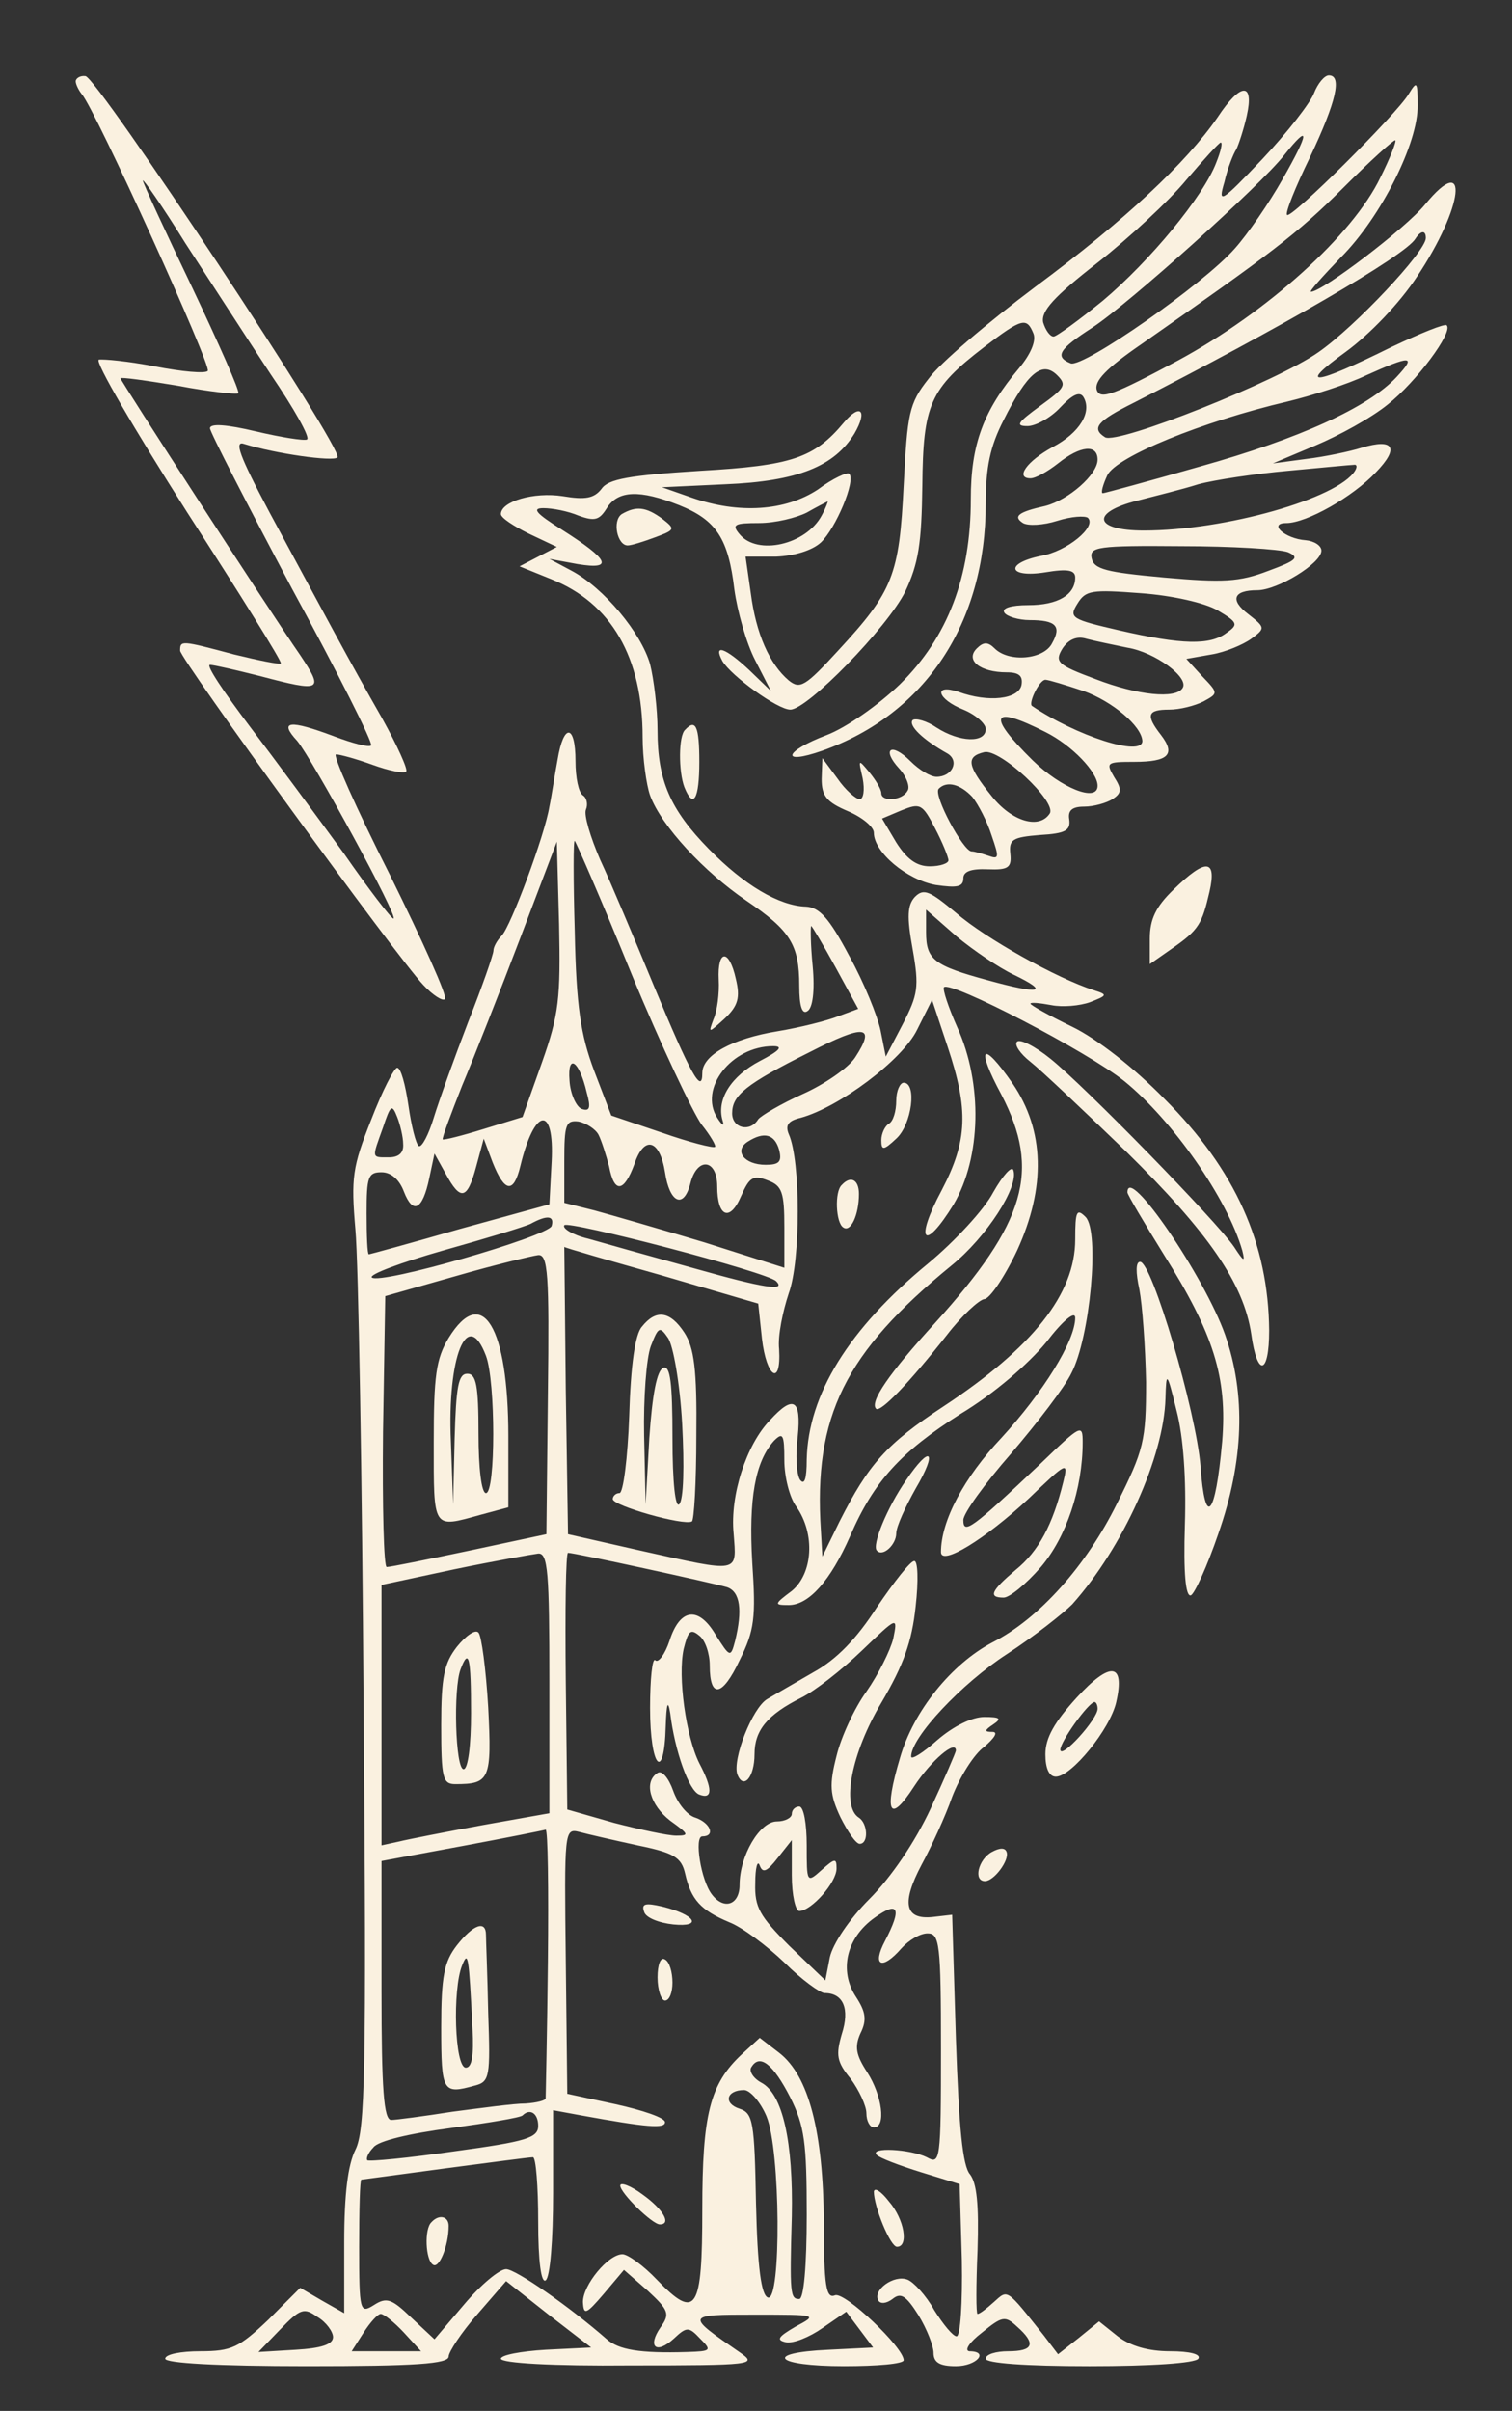 <svg preserveAspectRatio="xMidYMid meet" viewBox="49.85 39.9 202.703 323.1" xmlns="http://www.w3.org/2000/svg" version="1.0" style="max-height: 500px" width="202.703" height="323.1">
<rect x="49.85" y="39.9" width="202.703" height="323.1" fill="#333333" stroke="none"/>
<g stroke="none" fill="#faf1e0" transform="translate(0,450) scale(0.1,-0.1)">
<path d="M600 3992 c0 -4 4 -12 8 -17 18 -20 175 -366 169 -371 -3 -4 -35 -1&#10;-71 6 -36 7 -69 10 -75 9 -6 -2 48 -94 118 -204 71 -110 128 -201 126 -203 -1&#10;-2 -30 4 -63 12 -71 19 -72 19 -72 5 0 -11 290 -410 326 -448 13 -14 26 -22&#10;29 -19 4 3 -30 78 -74 167 -45 89 -77 161 -72 161 5 0 27 -6 49 -14 22 -8 42&#10;-12 45 -9 3 2 -12 35 -32 71 -44 77 -76 137 -151 276 -41 77 -48 97 -34 92 42&#10;-13 119 -24 125 -18 9 10 -323 511 -338 511 -7 1 -13 -3 -13 -7z m261 -392&#10;c32 -47 54 -86 49 -88 -4 -2 -35 3 -69 11 -38 9 -61 11 -61 4 0 -5 50 -102&#10;110 -215 61 -112 109 -207 106 -210 -3 -3 -25 3 -49 12 -61 23 -75 21 -50 -6&#10;20 -24 137 -238 129 -238 -3 0 -33 39 -67 88 -35 48 -91 124 -126 170 -34 45&#10;-59 82 -53 82 5 0 35 -7 67 -15 83 -22 86 -20 54 28 -43 62 -241 368 -241 371&#10;0 2 35 -3 77 -10 42 -8 79 -12 81 -10 2 3 -26 66 -62 142 -36 75 -66 140 -66&#10;143 0 3 26 -34 57 -84 32 -49 83 -128 114 -175z"/>
<path d="M2260 3976 c-5 -13 -36 -53 -69 -88 -56 -59 -60 -61 -51 -31 4 18 12&#10;38 16 44 3 6 10 27 14 45 10 45 -8 45 -39 -2 -42 -61 -124 -138 -244 -227 -64&#10;-48 -129 -103 -144 -124 -26 -33 -28 -46 -33 -142 -6 -121 -14 -142 -88 -222&#10;-44 -48 -51 -52 -66 -40 -26 22 -44 63 -51 117 l-7 49 41 0 c24 1 48 8 60 19&#10;20 19 47 83 38 92 -2 3 -22 -6 -42 -21 -44 -29 -106 -33 -169 -11 l-40 14 85&#10;4 c97 4 146 24 173 68 18 31 8 41 -14 15 -40 -48 -70 -58 -193 -65 -95 -6&#10;-123 -11 -132 -24 -10 -13 -22 -15 -52 -10 -39 6 -83 -7 -83 -24 0 -5 17 -16&#10;37 -26 l38 -18 -25 -13 -25 -13 42 -17 c81 -32 123 -105 123 -212 0 -28 5 -64&#10;10 -78 15 -41 73 -103 129 -141 59 -40 71 -59 71 -114 0 -28 4 -39 11 -34 7 4&#10;10 27 7 60 -3 30 -3 54 -2 54 1 0 16 -25 33 -56 l30 -55 -27 -10 c-15 -6 -51&#10;-15 -81 -20 -61 -10 -101 -32 -101 -56 0 -30 -16 -1 -65 117 -26 63 -58 139&#10;-72 169 -13 30 -22 60 -19 67 3 7 1 16 -4 19 -6 4 -10 24 -10 46 0 50 -16 51&#10;-24 2 -4 -21 -8 -49 -11 -63 -6 -38 -52 -161 -64 -173 -6 -6 -11 -15 -11 -20&#10;0 -5 -15 -48 -34 -96 -18 -47 -39 -105 -46 -128 -7 -23 -16 -40 -20 -38 -4 3&#10;-10 27 -14 55 -4 27 -10 50 -15 50 -4 0 -20 -31 -35 -70 -25 -63 -27 -77 -21&#10;-147 4 -43 9 -331 11 -641 4 -489 2 -566 -11 -592 -10 -20 -15 -59 -15 -124&#10;l0 -95 -30 17 -29 17 -43 -43 c-39 -37 -49 -42 -91 -42 -26 0 -47 -4 -47 -10&#10;0 -6 70 -10 190 -10 145 0 190 3 190 13 0 6 17 32 38 56 l39 45 57 -45 57 -44&#10;-61 -3 c-33 -2 -60 -7 -60 -12 0 -6 70 -10 173 -9 165 0 171 1 148 17 -74 51&#10;-74 51 19 51 85 0 85 0 55 -16 -24 -14 -26 -18 -13 -21 10 -2 32 7 49 19 l32&#10;22 18 -24 18 -24 -60 -3 c-88 -4 -72 -22 21 -22 44 0 80 3 80 8 0 17 -79 92&#10;-92 87 -12 -5 -15 12 -15 98 -1 121 -20 196 -60 227 l-26 20 -24 -22 c-43 -40&#10;-53 -81 -53 -208 0 -136 -8 -149 -61 -94 -18 19 -39 34 -46 34 -19 0 -53 -41&#10;-53 -64 1 -18 4 -17 28 11 l27 32 32 -28 c28 -26 30 -31 17 -49 -18 -26 -6&#10;-37 18 -15 17 16 20 16 35 0 16 -16 15 -17 -17 -18 -64 -2 -92 3 -108 17 -49&#10;43 -122 94 -135 94 -9 0 -34 -21 -56 -47 l-40 -47 -31 29 c-26 25 -33 28 -50&#10;17 -19 -12 -20 -9 -20 78 0 49 1 90 3 90 1 0 52 7 112 15 61 8 113 15 118 15&#10;4 0 7 -39 7 -86 0 -54 4 -83 10 -79 6 4 10 54 10 117 l0 111 38 -7 c88 -16&#10;112 -18 112 -9 0 6 -30 16 -66 24 l-65 14 -2 178 c-2 174 -2 178 18 173 11 -3&#10;46 -11 78 -18 49 -10 59 -16 64 -38 8 -35 21 -49 59 -65 18 -7 51 -32 74 -54&#10;23 -23 48 -41 54 -41 25 0 34 -21 23 -55 -8 -28 -7 -37 12 -60 11 -15 21 -36&#10;21 -46 0 -11 5 -19 10 -19 17 0 11 43 -9 74 -15 23 -17 34 -9 52 9 18 7 29 -6&#10;49 -23 35 -13 79 25 106 32 23 37 13 14 -31 -18 -34 -4 -40 22 -10 10 11 25&#10;20 35 20 16 0 18 -13 18 -155 0 -151 -1 -155 -19 -145 -22 11 -78 14 -67 3 4&#10;-4 30 -14 59 -23 l52 -16 3 -102 c1 -57 -2 -102 -7 -102 -5 0 -18 16 -30 35&#10;-11 20 -28 38 -36 41 -18 7 -47 -14 -39 -28 3 -5 11 -4 19 2 11 9 18 5 35 -22&#10;11 -18 20 -41 20 -50 0 -13 8 -18 30 -18 28 0 45 20 18 20 -7 1 0 12 17 25 27&#10;22 31 23 47 8 26 -23 22 -33 -12 -33 -16 0 -30 -4 -30 -10 0 -6 53 -10 139&#10;-10 83 0 142 4 146 10 4 6 -11 10 -38 10 -29 0 -53 7 -70 20 l-25 20 -27 -22&#10;-28 -22 -19 25 c-51 64 -48 62 -67 45 -10 -9 -19 -16 -22 -16 -2 0 -2 38 0 85&#10;2 62 -1 90 -10 102 -10 11 -15 63 -19 182 l-5 166 -26 -3 c-38 -4 -42 19 -15&#10;70 13 24 32 65 41 91 10 26 29 57 43 67 14 12 19 20 11 20 -11 0 -11 2 1 10&#10;12 8 9 10 -12 10 -16 0 -41 -12 -63 -31 -19 -17 -35 -27 -35 -22 0 26 68 98&#10;128 137 37 24 76 55 88 67 68 76 123 198 125 276 1 37 2 36 15 -17 9 -35 13&#10;-91 11 -153 -2 -64 1 -96 8 -94 5 2 22 39 37 83 34 97 37 186 9 266 -27 77&#10;-131 230 -131 191 0 -3 22 -40 48 -82 68 -108 86 -166 79 -252 -9 -101 -23&#10;-117 -29 -33 -6 74 -65 274 -81 274 -6 0 -6 -14 -1 -37 4 -21 8 -76 9 -124 0&#10;-79 -3 -91 -39 -163 -41 -83 -104 -154 -167 -186 -55 -29 -106 -92 -124 -155&#10;-22 -74 -14 -89 19 -38 23 35 56 63 56 48 0 -2 -15 -37 -34 -78 -21 -45 -53&#10;-92 -82 -121 -27 -27 -49 -60 -53 -78 l-6 -31 -48 46 c-40 40 -47 52 -46 84 0&#10;21 3 32 6 24 4 -11 10 -8 24 10 l19 24 0 -47 c0 -27 5 -48 10 -48 16 0 50 38&#10;50 57 0 14 -2 14 -20 -2 -20 -18 -20 -17 -20 33 0 29 -4 52 -10 52 -5 0 -10&#10;-4 -10 -10 0 -5 -9 -10 -20 -10 -23 0 -50 -46 -50 -85 0 -27 -21 -34 -37 -13&#10;-15 19 -24 78 -13 78 18 0 11 18 -9 25 -11 3 -24 19 -30 36 -6 17 -15 28 -21&#10;24 -19 -12 -10 -43 17 -64 25 -18 26 -20 8 -20 -11 0 -48 8 -83 17 l-63 18 -2&#10;172 c-1 95 0 172 3 172 9 0 192 -40 213 -46 18 -6 21 -31 11 -72 -6 -23 -7&#10;-22 -26 8 -23 39 -48 36 -62 -8 -6 -18 -15 -30 -19 -26 -4 4 -7 -25 -7 -64 0&#10;-80 19 -101 21 -24 1 30 3 36 6 17 6 -50 25 -104 39 -109 18 -7 18 8 0 42 -18&#10;36 -29 116 -21 153 6 24 9 28 21 18 8 -6 14 -24 14 -40 0 -45 17 -42 40 7 20&#10;40 22 57 17 131 -5 86 4 135 29 163 12 12 14 9 14 -26 0 -22 7 -50 16 -62 26&#10;-37 22 -90 -6 -113 -24 -18 -24 -19 -4 -19 27 0 56 33 82 92 32 74 68 113 148&#10;164 45 27 91 67 115 96 22 29 39 43 39 33 0 -31 -43 -100 -99 -161 -50 -53&#10;-81 -111 -81 -153 0 -19 59 17 118 72 51 49 53 50 46 22 -14 -57 -33 -93 -64&#10;-118 -33 -28 -37 -37 -16 -37 8 0 30 18 50 41 34 40 56 105 56 167 0 25 -2 24&#10;-57 -29 -92 -87 -103 -95 -103 -75 0 9 29 49 64 89 35 41 72 89 81 108 25 48&#10;38 189 19 209 -12 12 -14 8 -14 -30 0 -73 -57 -145 -177 -224 -76 -50 -100&#10;-77 -139 -154 l-23 -47 -2 35 c-10 153 32 238 175 355 47 38 91 106 83 128 -2&#10;6 -14 -7 -27 -30 -12 -23 -52 -66 -87 -95 -107 -88 -161 -176 -163 -263 0 -26&#10;-3 -35 -9 -27 -5 8 -6 34 -3 58 5 50 -6 56 -37 22 -32 -33 -54 -101 -49 -152&#10;4 -54 10 -53 -125 -23 l-97 22 -3 193 c-1 105 -2 192 -2 192 0 -1 59 -18 130&#10;-38 l130 -38 5 -47 c6 -52 26 -65 23 -14 -2 18 5 51 13 75 16 44 16 177 0 213&#10;-5 12 -1 18 16 22 51 14 136 77 156 118 l20 40 21 -63 c28 -84 27 -125 -8&#10;-192 -37 -69 -24 -84 16 -19 37 63 39 162 5 237 -12 27 -20 51 -18 54 9 9 192&#10;-86 242 -126 64 -52 138 -157 158 -227 4 -16 2 -15 -11 5 -24 35 -200 215&#10;-246 252 -21 17 -41 27 -45 23 -4 -4 4 -16 18 -27 14 -11 71 -65 128 -120 110&#10;-108 158 -177 168 -245 8 -58 24 -55 24 5 -1 116 -45 215 -140 310 -41 42 -91&#10;81 -124 97 -31 15 -56 29 -56 31 0 2 12 1 28 -2 15 -3 38 -1 52 4 23 9 24 10&#10;5 16 -50 16 -146 70 -184 103 -36 30 -44 34 -56 22 -10 -11 -11 -26 -3 -70 9&#10;-51 7 -61 -13 -100 l-23 -44 -7 35 c-4 19 -22 64 -42 100 -27 51 -40 65 -58&#10;66 -36 1 -83 29 -130 77 -52 53 -69 92 -69 159 0 29 -5 69 -10 89 -12 42 -62&#10;102 -105 125 l-30 16 38 -7 c49 -8 42 6 -21 46 -35 22 -41 29 -25 29 12 0 33&#10;-4 47 -10 22 -8 28 -6 38 10 15 24 44 25 97 4 50 -20 66 -45 74 -113 4 -29 16&#10;-72 28 -95 l21 -41 -29 28 c-32 30 -49 36 -36 12 12 -20 74 -65 91 -65 23 0&#10;130 110 154 158 18 38 22 65 23 142 1 109 10 130 83 186 51 39 57 40 66 18 4&#10;-10 -4 -28 -19 -46 -48 -57 -65 -102 -65 -176 0 -104 -31 -185 -95 -248 -29&#10;-28 -72 -58 -98 -68 -58 -22 -63 -41 -6 -21 138 49 219 171 219 331 0 49 6 77&#10;24 112 32 64 52 80 72 60 13 -13 10 -17 -23 -41 -30 -22 -34 -27 -17 -27 11 0&#10;31 11 44 25 16 17 26 22 31 14 12 -20 -5 -48 -41 -67 -35 -19 -51 -42 -30 -42&#10;7 0 23 9 37 20 30 24 53 26 53 5 0 -20 -39 -54 -70 -62 -36 -8 -44 -14 -30&#10;-23 7 -4 27 -3 46 3 19 6 37 7 41 4 12 -12 -28 -45 -63 -51 -49 -10 -44 -30 6&#10;-22 30 5 40 3 40 -7 0 -23 -23 -37 -63 -37 -23 0 -36 -4 -32 -10 3 -5 19 -10&#10;34 -10 35 0 43 -8 30 -31 -11 -22 -58 -26 -77 -7 -9 9 -15 9 -24 0 -16 -16 5&#10;-32 40 -32 17 0 22 -5 20 -17 -4 -19 -44 -24 -85 -9 -34 11 -28 -10 7 -24 17&#10;-7 30 -19 30 -26 0 -19 -35 -18 -66 2 -13 9 -28 13 -32 10 -6 -7 13 -26 47&#10;-45 16 -10 6 -31 -15 -31 -8 0 -23 9 -35 21 -26 26 -39 16 -15 -10 10 -11 15&#10;-25 11 -30 -7 -13 -35 -15 -35 -3 0 5 -7 17 -16 28 -15 18 -15 18 -9 -8 3 -16&#10;1 -28 -4 -28 -5 0 -19 12 -30 28 l-20 27 -1 -28 c0 -23 7 -31 35 -43 19 -8 35&#10;-21 35 -29 0 -26 44 -63 83 -70 28 -4 37 -3 37 9 0 9 10 13 33 12 27 -1 32 2&#10;30 21 -2 19 3 22 40 25 34 2 41 6 39 21 -2 12 4 17 20 17 13 0 30 5 38 10 12&#10;8 13 13 2 30 -11 19 -10 20 27 20 46 0 56 10 36 36 -21 27 -18 34 11 34 14 0&#10;34 5 46 11 20 11 20 11 -2 34 l-21 23 34 6 c18 3 42 13 53 21 19 14 19 15 -4&#10;33 -25 19 -20 32 12 32 27 0 86 36 86 53 0 7 -10 13 -21 14 -28 2 -51 23 -26&#10;23 27 0 89 35 120 68 32 33 24 46 -19 33 -16 -5 -49 -12 -74 -15 l-45 -6 57&#10;24 c31 13 75 37 97 55 38 30 88 97 79 106 -2 3 -36 -11 -74 -29 -105 -52 -127&#10;-54 -62 -7 33 24 73 66 96 101 63 94 71 170 11 97 -26 -32 -138 -117 -153&#10;-117 -3 0 16 21 40 46 54 54 104 154 103 204 0 32 -1 33 -12 15 -16 -27 -158&#10;-168 -163 -162 -3 2 11 37 31 78 35 74 43 109 25 109 -6 0 -15 -11 -20 -24z&#10;m-42 -115 c-18 -32 -47 -74 -64 -93 -42 -48 -203 -160 -220 -154 -22 9 -16 19&#10;29 48 49 32 226 191 257 231 35 44 34 31 -2 -32z m131 2 c-37 -77 -151 -180&#10;-271 -245 -86 -46 -104 -53 -109 -40 -4 12 12 29 60 62 173 121 208 147 270&#10;209 36 36 68 65 70 64 2 -1 -7 -24 -20 -50z m-220 20 c-17 -45 -89 -132 -152&#10;-185 -32 -26 -62 -48 -66 -48 -5 0 -11 9 -14 19 -3 15 14 34 73 80 42 33 96&#10;83 119 111 23 27 44 50 46 50 3 0 0 -12 -6 -27z m281 -101 c0 -18 -95 -119&#10;-144 -153 -55 -39 -269 -124 -286 -114 -19 12 -10 22 38 46 194 99 364 197&#10;378 220 7 11 14 12 14 1z m-39 -186 c-38 -41 -131 -83 -263 -120 -70 -20 -129&#10;-36 -131 -36 -3 0 0 11 6 24 12 25 127 72 242 99 33 8 80 23 105 35 60 27 68&#10;27 41 -2z m-56 -126 c-23 -37 -174 -80 -283 -80 -67 0 -72 24 -9 40 23 6 60&#10;15 82 22 22 6 76 14 120 18 44 4 84 8 88 8 5 1 5 -3 2 -8z m-715 -60 c-21 -39&#10;-86 -54 -110 -25 -11 13 -7 15 26 15 22 0 50 7 64 14 14 8 26 14 28 15 1 1 -2&#10;-8 -8 -19z m625 -49 c16 -7 12 -11 -26 -25 -39 -15 -61 -16 -140 -9 -77 7 -94&#10;11 -97 26 -3 15 8 17 120 16 68 0 132 -4 143 -8z m-94 -78 c27 -16 28 -19 12&#10;-30 -22 -17 -60 -16 -143 3 -65 15 -69 17 -57 36 11 18 19 19 85 14 42 -3 86&#10;-13 103 -23z m-121 -50 c37 -6 83 -40 74 -54 -9 -15 -60 -10 -117 12 -51 19&#10;-55 23 -44 41 8 12 19 17 32 13 11 -3 36 -8 55 -12z m-59 -58 c39 -14 78 -47&#10;79 -67 0 -22 -89 7 -148 47 -5 4 10 35 18 35 4 0 27 -7 51 -15z m-51 -55 c36&#10;-18 70 -54 70 -72 0 -23 -49 -3 -87 34 -62 61 -56 75 17 38z m6 -109 c-14 -22&#10;-51 -11 -78 23 -33 41 -35 53 -10 59 21 5 97 -66 88 -82z m-104 22 c8 -10 20&#10;-33 26 -52 10 -29 10 -32 -4 -27 -9 3 -19 6 -23 6 -11 0 -52 76 -44 84 11 11&#10;29 6 45 -11z m-32 -85 c0 -4 -11 -8 -25 -8 -18 0 -31 10 -45 32 l-19 32 26 11&#10;c25 10 28 9 45 -24 10 -19 18 -39 18 -43z m-425 -152 c40 -97 83 -187 94 -202&#10;12 -15 20 -29 18 -30 -2 -2 -34 6 -71 19 l-68 23 -23 60 c-18 48 -24 86 -26&#10;187 -2 69 -2 124 0 121 2 -2 37 -82 76 -178z m-120 -119 l-26 -73 -52 -16&#10;c-29 -9 -53 -15 -55 -14 -1 2 11 34 26 72 16 38 51 127 78 198 l49 129 3 -111&#10;c2 -99 0 -120 -23 -185z m632 118 c50 -24 36 -27 -33 -8 -74 20 -84 28 -84 65&#10;l0 30 41 -36 c23 -19 57 -42 76 -51z m-212 -111 c-9 -14 -41 -36 -70 -49 -29&#10;-13 -56 -29 -60 -34 -11 -18 -35 -12 -35 8 0 24 18 39 104 82 74 38 89 36 61&#10;-7z m-128 -5 c-38 -20 -58 -51 -50 -79 3 -9 0 -8 -7 3 -25 39 19 96 75 96 14&#10;0 9 -6 -18 -20z m-232 -42 c6 -21 4 -26 -7 -22 -7 3 -15 20 -16 38 -3 37 13&#10;27 23 -16z m-246 -69 c1 -12 -6 -18 -19 -18 -24 0 -23 -2 -8 40 10 30 12 32&#10;19 14 4 -10 8 -27 8 -36z m199 -24 l-3 -57 -120 -33 c-66 -19 -121 -34 -122&#10;-34 -2 0 -3 25 -3 55 0 49 2 55 20 55 13 0 24 -10 30 -26 12 -31 25 -25 34 18&#10;l7 33 15 -27 c20 -37 29 -35 41 10 l10 37 12 -32 c16 -40 28 -42 37 -5 19 79&#10;46 83 42 6z m63 36 c4 -8 10 -27 14 -42 7 -37 20 -35 34 3 13 39 34 33 41 -11&#10;6 -41 25 -50 34 -15 9 36 36 33 36 -4 0 -41 17 -48 32 -13 11 25 16 29 36 21&#10;19 -7 22 -16 22 -63 l0 -54 -107 34 c-60 18 -126 37 -148 43 l-40 10 0 56 c0&#10;49 2 55 19 53 10 -2 23 -10 27 -18z m242 -20 c4 -16 0 -20 -18 -20 -29 0 -43&#10;19 -24 31 22 14 36 10 42 -11z m-305 -102 c-5 -14 -230 -79 -241 -69 -4 4 39&#10;20 95 36 57 16 110 32 118 36 22 12 32 11 28 -3z m301 -74 c14 -14 -17 -9&#10;-109 17 -58 16 -122 34 -143 40 -21 5 -35 14 -32 18 4 7 273 -63 284 -75z&#10;m-306 -151 l-2 -188 -103 -22 c-57 -12 -106 -22 -111 -22 -4 -1 -6 81 -5 181&#10;l3 182 95 27 c52 15 102 27 110 28 13 1 15 -25 13 -186z m2 -387 l0 -175 -90&#10;-16 c-49 -9 -100 -19 -112 -22 l-23 -5 0 175 0 174 98 21 c53 11 104 20 112&#10;21 13 1 15 -25 15 -173z m-2 -373 c-1 -98 -3 -181 -3 -184 0 -3 -12 -6 -27 -7&#10;-16 0 -59 -6 -98 -11 -38 -6 -76 -11 -82 -11 -10 0 -13 41 -13 173 l0 174 108&#10;20 c59 11 109 21 112 22 3 0 4 -79 3 -176z m325 -183 c19 -38 22 -60 22 -157&#10;0 -69 -4 -113 -10 -113 -12 0 -13 6 -10 111 2 99 -12 164 -41 179 -11 6 -17&#10;16 -13 21 11 18 29 4 52 -41z m-32 -25 c19 -45 20 -249 2 -243 -9 3 -14 40&#10;-16 126 -2 110 -4 121 -22 127 -22 7 -18 25 6 25 8 0 22 -16 30 -35z m-306&#10;-13 c0 -16 -16 -21 -112 -34 -62 -9 -115 -14 -117 -12 -2 2 1 10 8 17 6 9 50&#10;19 103 26 51 7 94 14 97 17 10 10 21 3 21 -14z m-275 -283 c0 -10 -16 -15 -50&#10;-17 l-50 -3 29 30 c27 28 32 30 50 17 12 -7 21 -20 21 -27z m95 6 l23 -25 -46&#10;0 -47 0 16 25 c9 14 19 25 23 25 4 0 18 -11 31 -25z"/>
<path d="M1100 2308 c-17 -28 -20 -51 -20 -140 0 -118 -2 -115 63 -97 l37 10&#10;0 95 c0 147 -35 205 -80 132z m50 -24 c13 -34 13 -184 0 -184 -6 0 -10 33 -10&#10;80 0 64 -3 80 -15 80 -12 0 -15 -17 -17 -87 l-2 -88 -3 84 c-5 114 22 181 47&#10;115z"/>
<path d="M1111 1894 c-17 -22 -21 -40 -21 -105 0 -71 2 -79 19 -79 46 0 49 6&#10;44 103 -3 51 -9 96 -13 100 -4 5 -17 -4 -29 -19z m19 -89 c0 -43 -4 -75 -10&#10;-75 -11 0 -14 108 -4 134 11 29 14 17 14 -59z"/>
<path d="M1111 1494 c-17 -22 -21 -41 -21 -110 0 -87 2 -90 45 -78 20 5 21 12&#10;18 97 -1 51 -3 98 -3 105 0 20 -17 14 -39 -14z m21 -112 c2 -36 -1 -52 -9 -52&#10;-15 0 -18 105 -5 137 8 20 9 15 14 -85z"/>
<path d="M1332 3412 c-13 -9 -6 -42 8 -42 5 0 21 5 37 11 27 10 27 11 9 25&#10;-22 16 -35 17 -54 6z"/>
<path d="M1417 3123 c-9 -8 -9 -56 -1 -77 12 -30 20 -16 20 34 0 48 -5 58 -19&#10;43z"/>
<path d="M2072 2909 c-24 -23 -32 -40 -32 -66 l0 -34 30 21 c36 25 40 33 50&#10;76 10 44 -5 45 -48 3z"/>
<path d="M1462 2788 c1 -18 -2 -42 -7 -53 -7 -19 -7 -19 15 1 18 17 21 28 15&#10;53 -9 41 -25 40 -23 -1z"/>
<path d="M1841 2634 c53 -102 33 -171 -89 -306 -62 -68 -88 -106 -79 -115 6&#10;-5 43 33 95 99 20 26 43 47 50 48 7 0 27 29 44 65 39 85 37 161 -6 224 -41 59&#10;-50 50 -15 -15z"/>
<path d="M1700 2626 c0 -14 -4 -28 -10 -31 -5 -3 -10 -13 -10 -22 0 -14 3 -14&#10;20 2 21 19 28 75 10 75 -5 0 -10 -11 -10 -24z"/>
<path d="M1627 2513 c-10 -9 -8 -51 2 -57 10 -7 21 17 21 45 0 19 -11 25 -23&#10;12z"/>
<path d="M1359 2323 c-9 -10 -15 -51 -17 -120 -2 -56 -8 -103 -13 -103 -5 0&#10;-9 -4 -9 -8 0 -9 95 -36 106 -30 3 1 6 53 6 115 1 89 -3 118 -16 138 -19 29&#10;-38 32 -57 8z m54 -130 c3 -57 2 -102 -4 -108 -5 -5 -9 28 -9 89 0 74 -3 97&#10;-12 94 -9 -3 -15 -36 -19 -94 l-5 -89 -2 92 c-1 50 3 104 9 120 10 26 12 27&#10;23 11 7 -10 16 -61 19 -115z"/>
<path d="M1713 2117 c-25 -36 -46 -87 -39 -94 8 -9 26 8 26 23 0 9 12 35 26&#10;60 30 51 20 60 -13 11z"/>
<path d="M1674 1947 c-27 -42 -54 -70 -85 -87 -24 -14 -52 -30 -62 -36 -20&#10;-12 -47 -81 -40 -101 8 -21 23 -4 23 27 0 32 17 53 63 76 18 9 54 37 81 63 48&#10;46 48 46 42 16 -4 -16 -20 -48 -36 -71 -16 -22 -34 -61 -40 -86 -10 -39 -9&#10;-52 5 -82 10 -20 21 -36 26 -36 12 0 11 27 -1 35 -24 15 -10 87 30 154 30 51&#10;41 82 46 129 4 35 3 62 -2 61 -5 0 -27 -28 -50 -62z"/>
<path d="M1942 1826 c-30 -33 -42 -54 -42 -76 0 -19 5 -30 14 -30 21 0 73 64&#10;81 100 12 53 -8 55 -53 6z m28 -15 c0 -14 -49 -68 -50 -55 0 11 38 64 46 64 2&#10;0 4 -4 4 -9z"/>
<path d="M1828 1619 c-18 -10 -25 -39 -9 -39 12 0 33 28 29 39 -2 6 -9 6 -20&#10;0z"/>
<path d="M1362 1539 c2 -8 20 -15 39 -17 40 -4 30 13 -15 24 -22 5 -28 4 -24&#10;-7z"/>
<path d="M1380 1451 c0 -17 5 -31 10 -31 6 0 10 11 10 24 0 14 -4 28 -10 31&#10;-6 4 -10 -7 -10 -24z"/>
<path d="M1330 1172 c0 -10 43 -52 53 -52 16 0 5 20 -23 40 -16 12 -30 17 -30&#10;12z"/>
<path d="M1670 1164 c0 -20 22 -74 31 -74 16 0 10 37 -11 61 -10 13 -19 19&#10;-20 13z"/>
<path d="M1077 1123 c-10 -9 -8 -51 2 -57 8 -6 21 25 21 52 0 13 -13 16 -23 5z"/>
</g>
</svg>